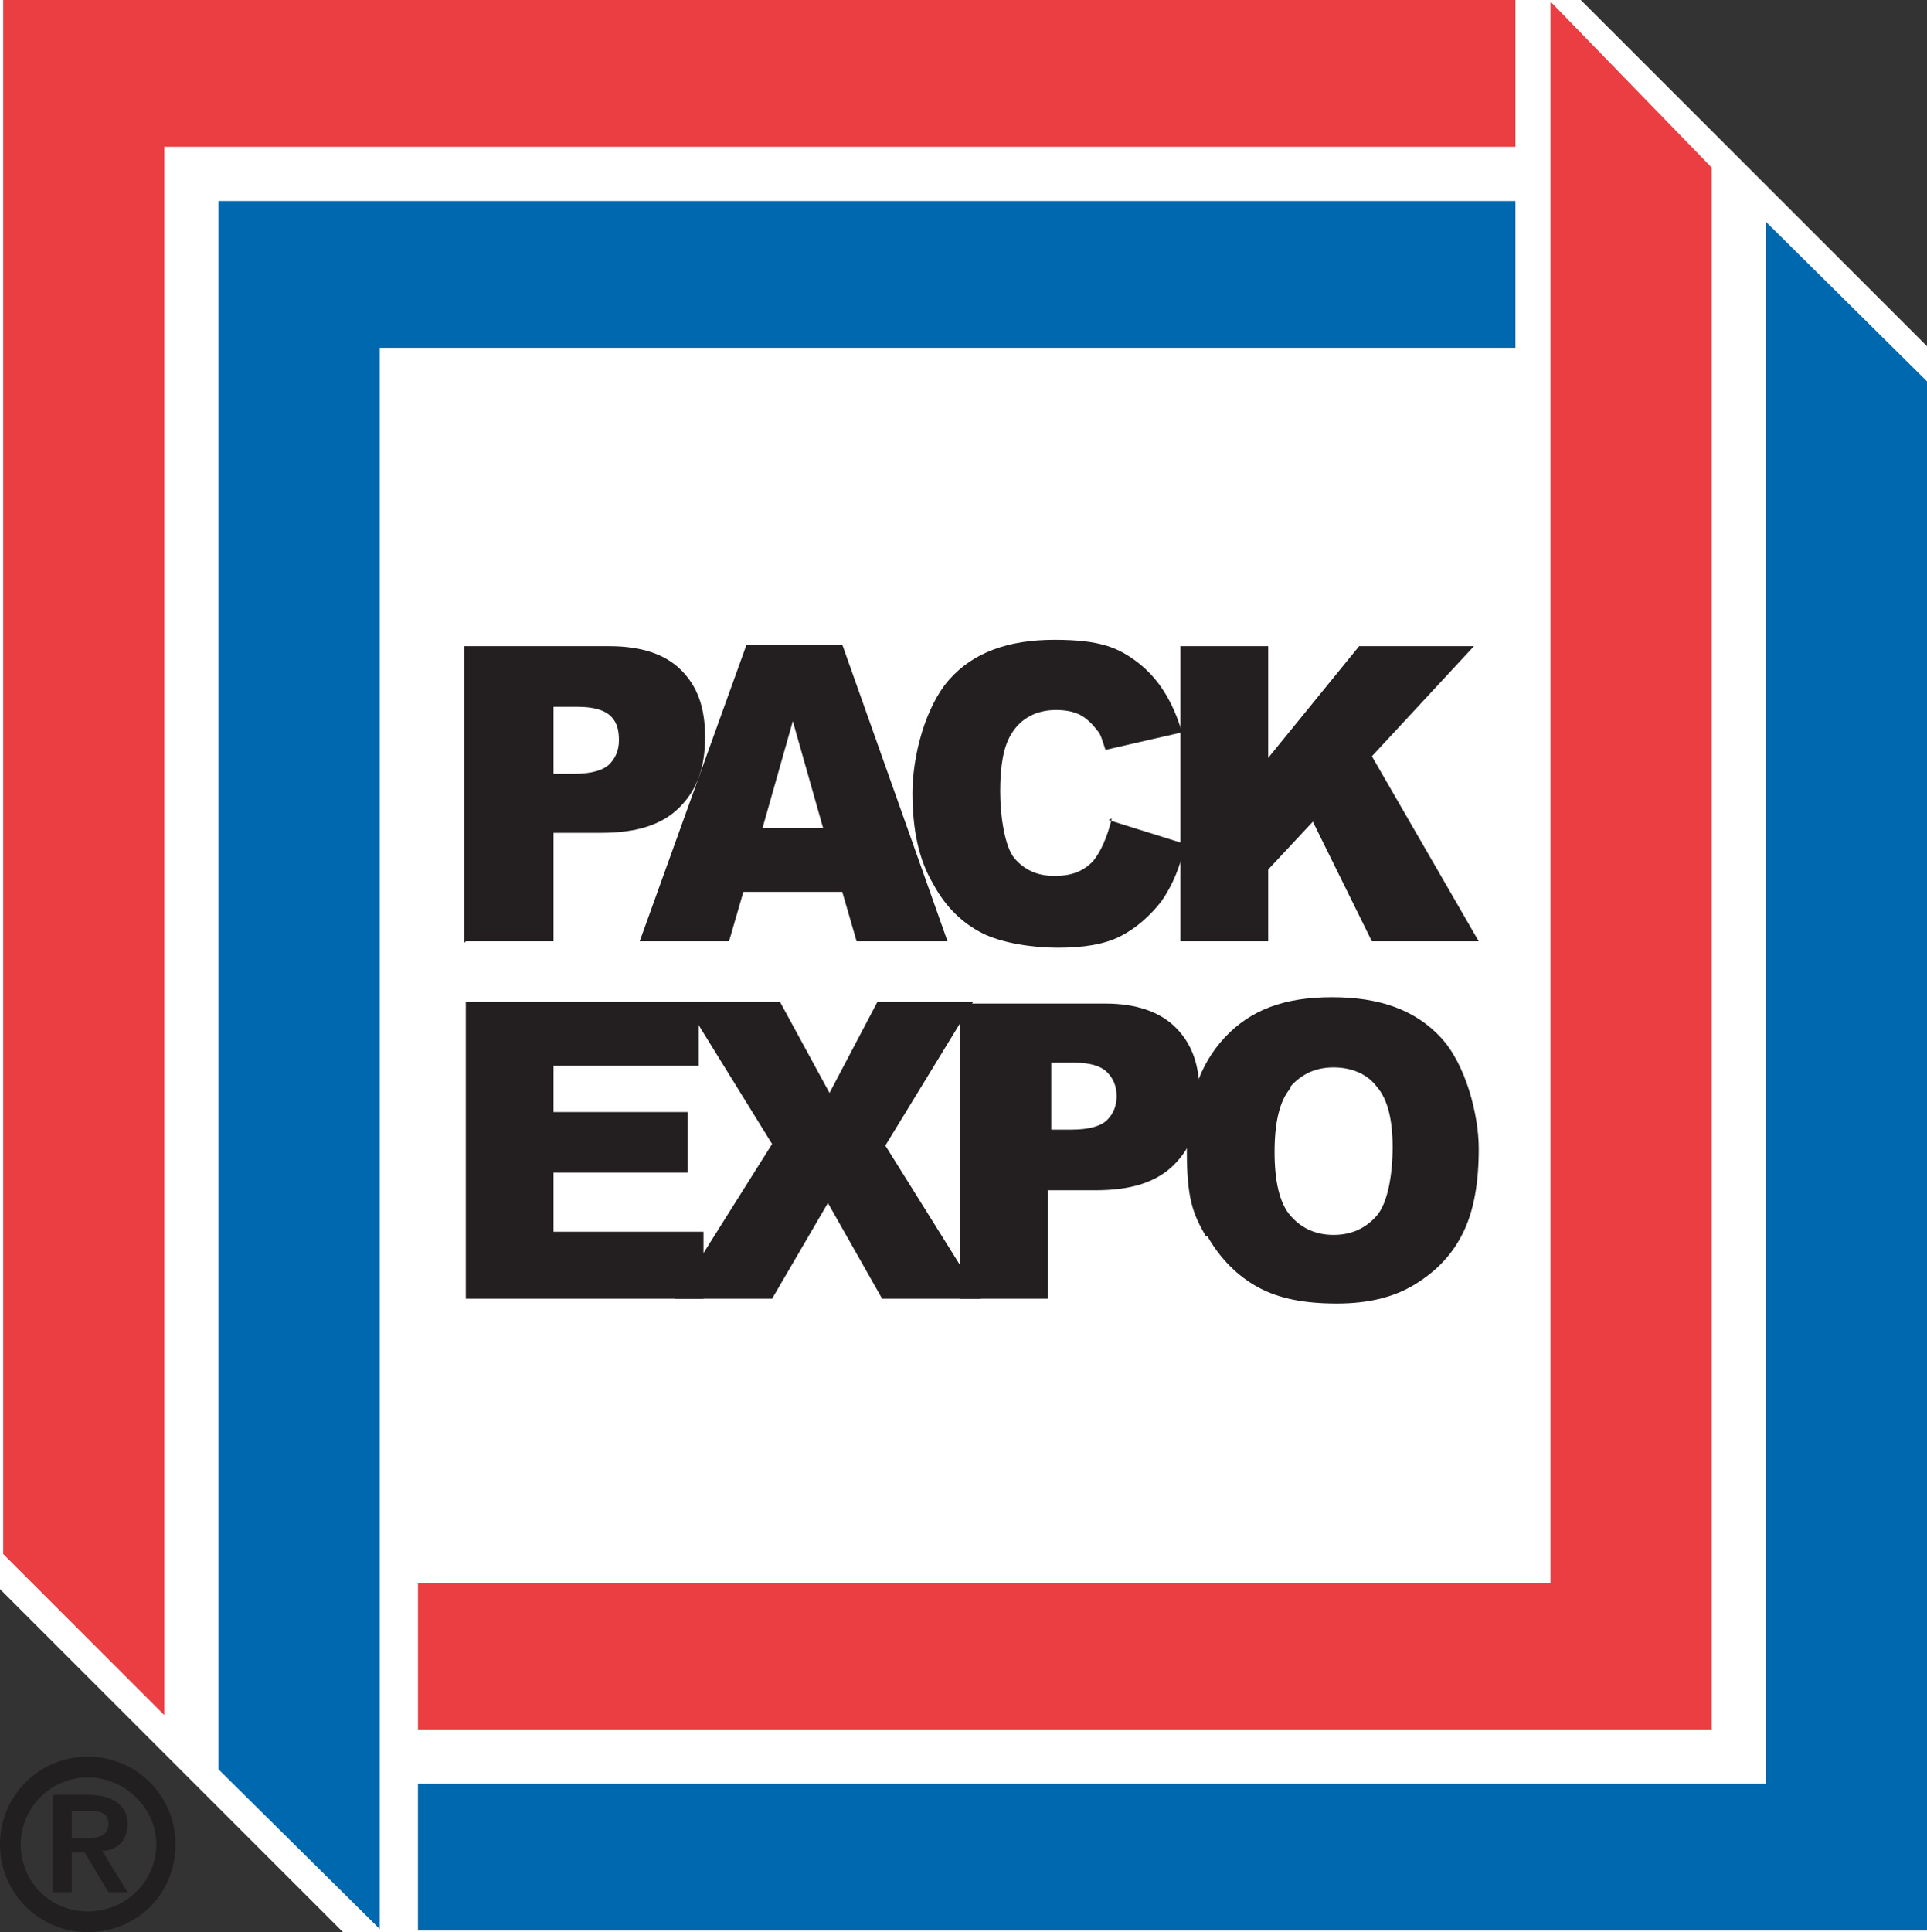 <?xml version="1.0" encoding="UTF-8"?>
<svg id="Layer_1" xmlns="http://www.w3.org/2000/svg" version="1.1" viewBox="0 0 120.8 121.1">
  <rect x="0" y="0" width="120.8" height="121.1" fill="#333333" stroke="none"/>
  <!-- Generator: Adobe Illustrator 29.7.1, SVG Export Plug-In . SVG Version: 2.1.1 Build 8)  -->
  <defs>
    <style>
      .st0 {
        fill: #231f20;
      }

      .st1 {
        fill: #fff;
      }

      .st2 {
        fill: #221f20;
      }

      .st3 {
        fill: #ea3e43;
      }

      .st4 {
        fill: #0068ae;
      }
    </style>
  </defs>
  <polygon class="st1" points="-1.5 -1.6 -1.5 98.1 23.2 122.8 122.2 122.8 122.2 23.1 97.5 -1.6 -1.5 -1.6"/>
  <polygon class="st3" points="97.2 .1 97.2 99.2 26.2 99.2 26.2 108.4 107.3 108.4 107.3 10.5 97.2 .1"/>
  <polygon class="st3" points="10.3 107.5 10.3 9.2 95 9.2 95 0 .2 0 .2 97.4 10.3 107.5"/>
  <polygon class="st4" points="110.7 13.9 110.7 111.8 26.2 111.8 26.2 121 120.8 121 120.8 23.9 110.7 13.9"/>
  <polygon class="st4" points="23.8 120.9 23.8 21.8 95 21.8 95 12.6 13.7 12.6 13.7 110.9 23.8 120.9"/>
  <path class="st0" d="M34.7,44.3h1.5c1,0,1.7.2,2.1.6.4.4.5.9.5,1.5s-.2,1.1-.6,1.5-1.2.6-2.2.6h-1.3v-4.1h0ZM29.2,59h5.5v-6.8h3c2.2,0,3.8-.5,4.9-1.6,1.1-1.1,1.6-2.5,1.6-4.4s-.5-3.2-1.5-4.2c-1-1-2.5-1.5-4.5-1.5h-9.1v18.6h0Z"/>
  <path class="st0" d="M47.8,51.9l1.9-6.7,1.9,6.7h-3.8ZM53.7,59h5.7l-6.6-18.6h-6l-6.7,18.6h5.6l.9-3.1h6.2l.9,3.1Z"/>
  <path class="st0" d="M69.5,51.4l4.8,1.5c-.3,1.4-.8,2.6-1.5,3.6-.7.9-1.6,1.7-2.6,2.2-1,.5-2.3.7-3.9.7s-3.5-.3-4.7-.9c-1.2-.6-2.3-1.6-3.1-3.1-.9-1.5-1.3-3.4-1.3-5.7s.8-5.4,2.3-7.1,3.7-2.5,6.6-2.5,4,.5,5.2,1.4c1.3,1,2.2,2.4,2.8,4.4l-4.8,1.1c-.2-.6-.3-1-.5-1.2-.3-.4-.7-.8-1.1-1-.4-.2-.9-.3-1.5-.3-1.2,0-2.2.5-2.8,1.5-.5.8-.7,2-.7,3.6s.3,3.5.9,4.2,1.4,1.1,2.5,1.1,1.8-.3,2.4-.9c.5-.6.9-1.5,1.2-2.7"/>
  <polygon class="st0" points="74 40.5 79.5 40.5 79.5 47.5 85.2 40.5 92.4 40.5 86 47.4 92.7 59 86 59 82.3 51.5 79.5 54.5 79.5 59 74 59 74 40.5"/>
  <polygon class="st0" points="29.2 62.8 43.8 62.8 43.8 66.8 34.7 66.8 34.7 69.7 43.1 69.7 43.1 73.5 34.7 73.5 34.7 77.2 44.1 77.2 44.1 81.4 29.2 81.4 29.2 62.8"/>
  <polygon class="st0" points="42.9 62.8 48.9 62.8 52 68.5 55 62.8 61 62.8 55.5 71.8 61.5 81.4 55.3 81.4 51.9 75.4 48.4 81.4 42.3 81.4 48.4 71.7 42.9 62.8"/>
  <path class="st0" d="M65.7,66.6h1.6c1,0,1.7.2,2.1.6.4.4.6.9.6,1.5s-.2,1.1-.6,1.5c-.4.4-1.2.6-2.2.6h-1.3v-4.2h0ZM60.2,81.4h5.5v-6.8h3c2.2,0,3.8-.5,4.9-1.6,1.1-1.1,1.6-2.5,1.6-4.4s-.5-3.2-1.5-4.2c-1-1-2.5-1.5-4.4-1.5h-9.1v18.6h0Z"/>
  <path class="st0" d="M80.9,68.1c.7-.8,1.6-1.2,2.7-1.2s2.1.4,2.7,1.2c.7.8,1,2.1,1,3.8s-.3,3.5-1,4.3-1.6,1.2-2.7,1.2-2-.4-2.7-1.2c-.7-.8-1-2.2-1-4s.3-3.2,1-4M75.7,77.5c.8,1.4,1.9,2.5,3.2,3.2,1.3.7,2.9,1,4.9,1s3.6-.4,4.9-1.2c1.3-.8,2.3-1.8,3-3.2.7-1.4,1-3.2,1-5.3s-.8-5.3-2.4-7c-1.6-1.7-3.8-2.5-6.8-2.5s-5.1.8-6.7,2.5c-1.6,1.7-2.4,4-2.4,7.1s.4,4,1.2,5.4"/>
  <path class="st2" d="M0,115.6c0,3,2.4,5.5,5.5,5.5s5.5-2.4,5.5-5.5-2.5-5.5-5.5-5.5S0,112.5,0,115.6M4.5,115.2v-1.7h1.3c.5,0,1,.2,1,.8s-.4.9-1.2.9h-1.1ZM6.7,118.6h1.3l-1.6-2.6c.9,0,1.6-.6,1.6-1.7s-.9-1.8-2.4-1.8h-2.3v6.1h1.2v-2.5h.8l1.5,2.5ZM1.3,115.6c0-2.3,1.9-4.2,4.2-4.2s4.3,1.9,4.3,4.2-1.9,4.2-4.3,4.2-4.2-1.9-4.2-4.2"/>
</svg>